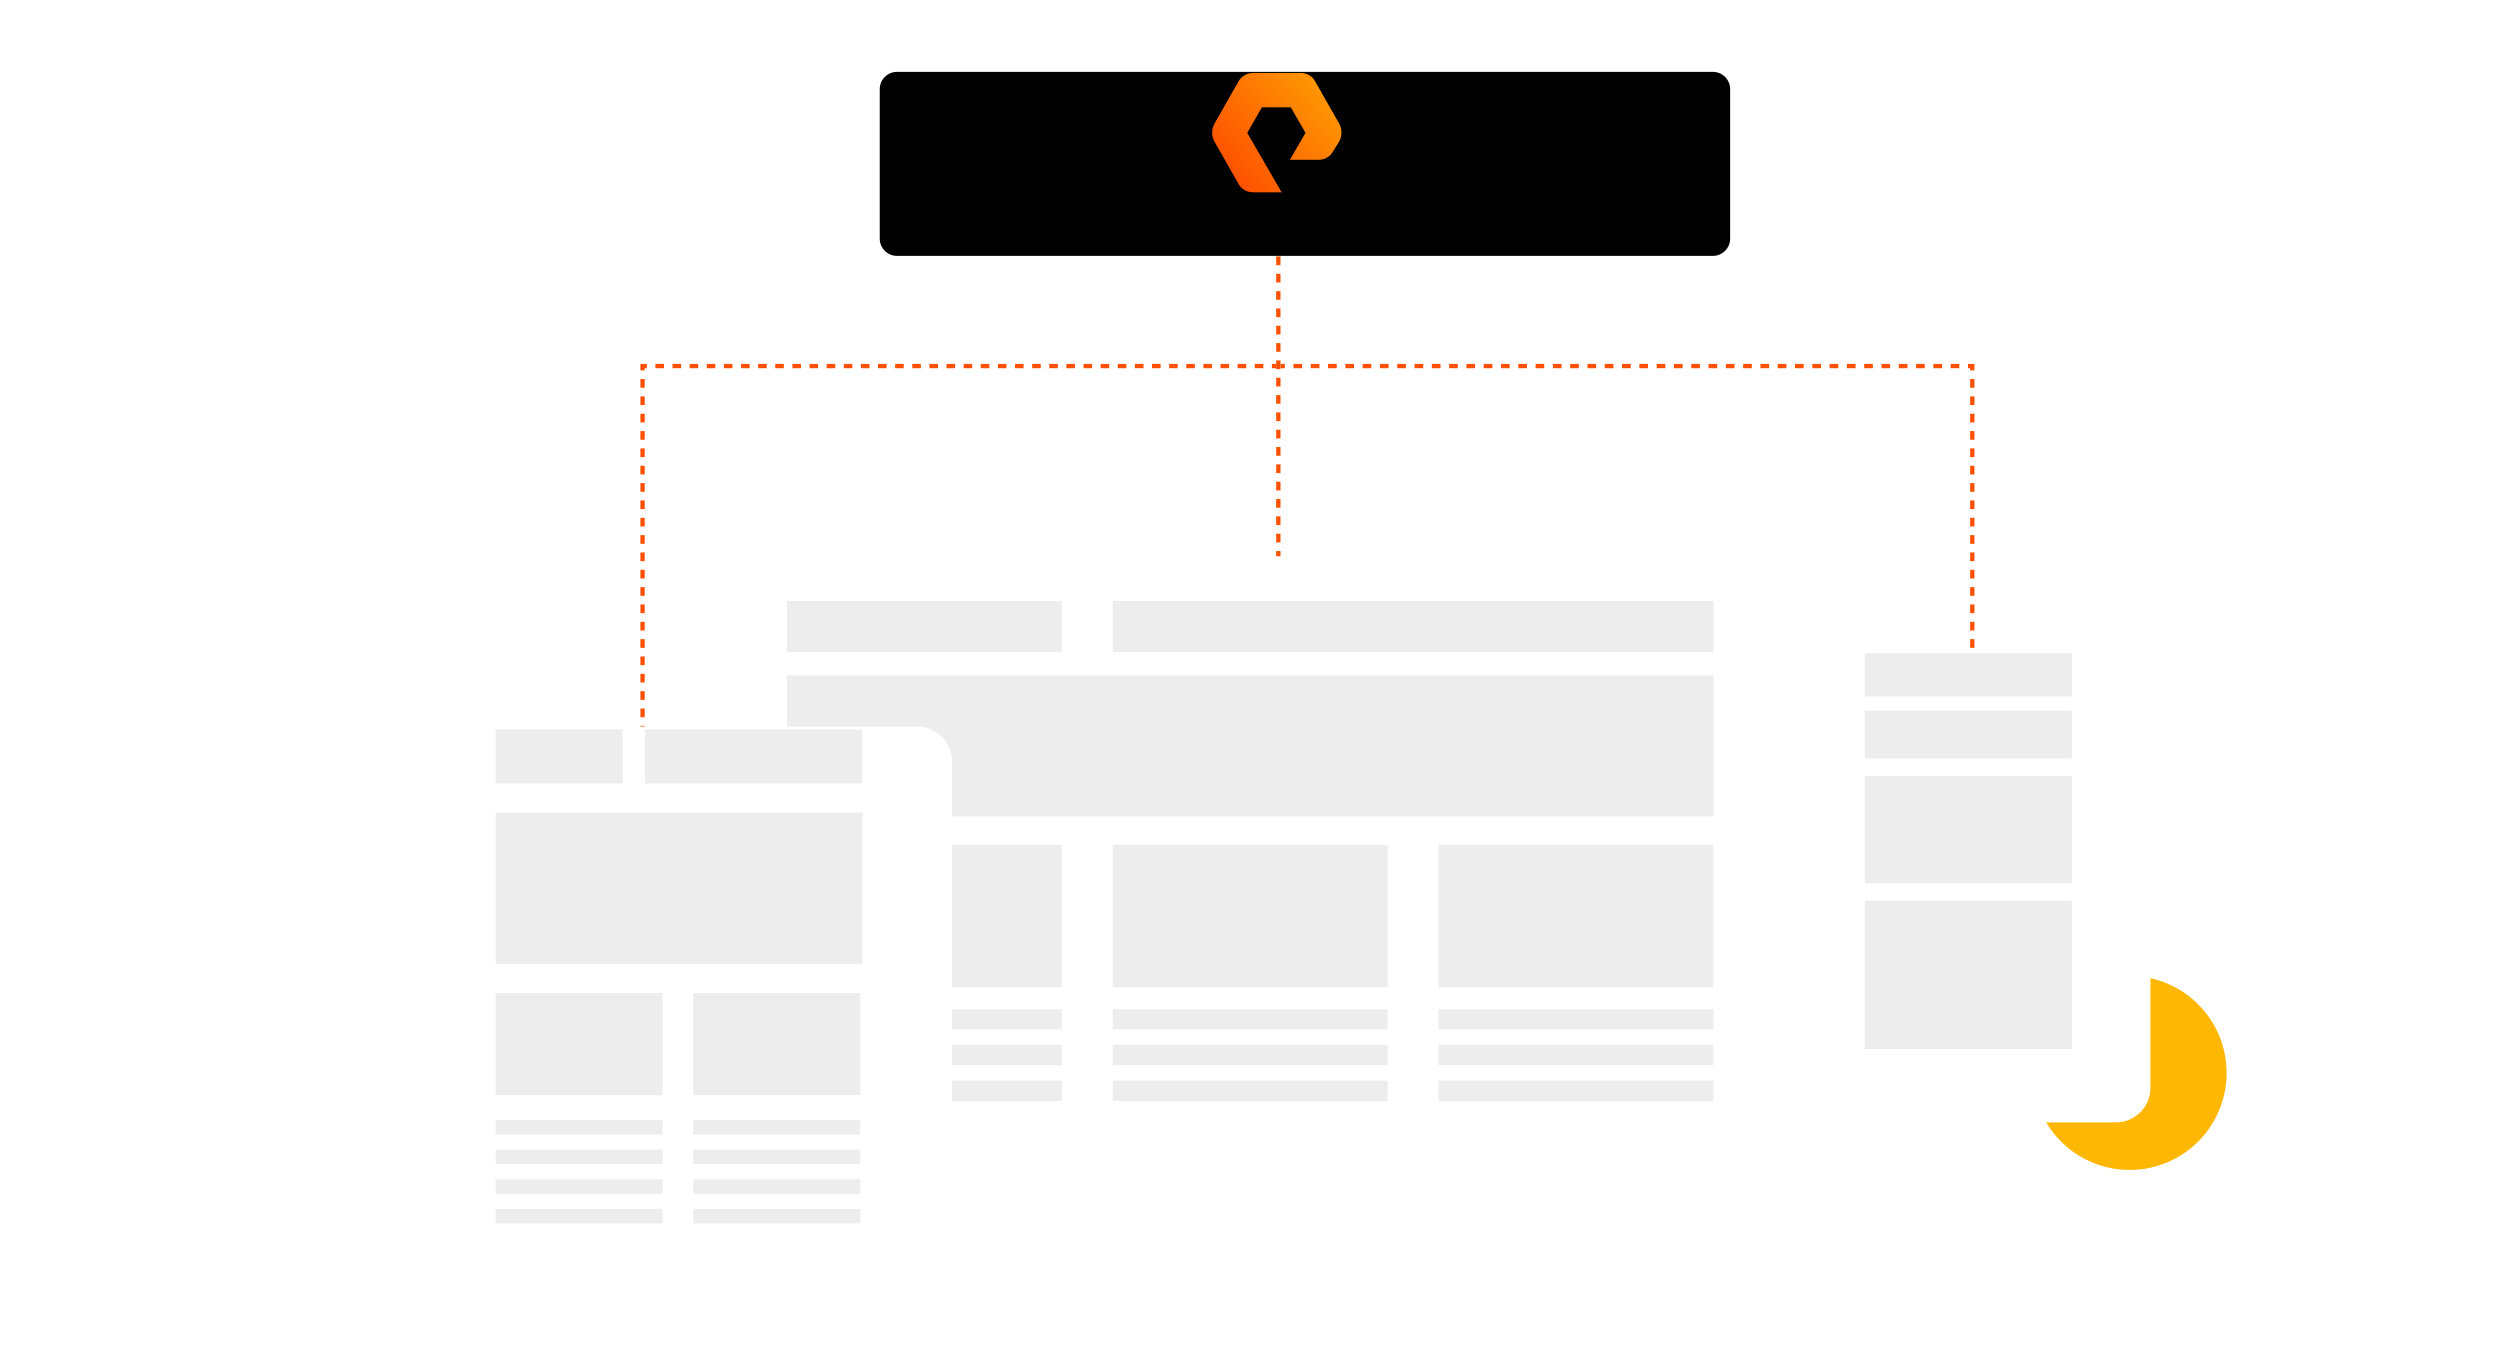 <svg width="800" height="436" viewBox="0 0 800 436" fill="none" xmlns="http://www.w3.org/2000/svg">
<path fill-rule="evenodd" clip-rule="evenodd" d="M408.379 55.758H409.758V57.114H408.379V55.758ZM408.379 59.909H409.758V62.656H408.379V59.909ZM408.379 65.444H409.758V68.207H408.379V65.444ZM408.379 70.98H409.758V73.758H408.379V70.98ZM408.379 76.523H409.758V79.306H408.379V76.523ZM408.379 82.068H409.758V84.852H408.379V82.068ZM408.379 87.613H409.758V90.395H408.379V87.613ZM408.379 93.159H409.758V95.938H408.379V93.159ZM408.379 98.705H409.758V101.481H408.379V98.705ZM408.379 104.251H409.758V107.025H408.379V104.251ZM408.379 109.796H409.758V112.569H408.379V109.796ZM408.379 115.342H409.758V118.113H408.379V115.342ZM408.379 120.886H409.758V123.659H408.379V120.886ZM408.379 126.43H409.758V129.204H408.379V126.43ZM408.379 131.973H409.758V134.75H408.379V131.973ZM408.379 137.515H409.758V140.296H408.379V137.515ZM408.379 143.057H409.758V145.842H408.379V143.057ZM408.379 148.601H409.758V151.387H408.379V148.601ZM408.379 154.144H409.758V156.933H408.379V154.144ZM408.379 159.686H409.758V162.479H408.379V159.686ZM408.379 165.235H409.758V168.023H408.379V165.235ZM408.379 170.788H409.758V173.562H408.379V170.788ZM408.379 176.343H409.758V179.088H408.379V176.343ZM408.379 181.889H409.758V184.658H408.379V181.889ZM408.379 187.402H409.758V190.202H408.379V187.402ZM408.379 192.985H409.758V195.758H408.379V192.985ZM408.379 198.531H409.758V201.308H408.379V198.531ZM408.379 204.035H409.758V205.413H408.379V204.035Z" fill="#FE5000"/>
<path fill-rule="evenodd" clip-rule="evenodd" d="M204.931 116.449H206.99V117.829H206.31V118.526H204.931V116.449ZM212.47 117.829H209.73V116.449H212.47V117.829ZM217.95 117.829H215.21V116.449H217.95V117.829ZM223.43 117.829H220.69V116.449H223.43V117.829ZM228.91 117.829H226.17V116.449H228.91V117.829ZM234.39 117.829H231.65V116.449H234.39V117.829ZM239.87 117.829H237.13V116.449H239.87V117.829ZM245.35 117.829H242.61V116.449H245.35V117.829ZM250.83 117.829H248.09V116.449H250.83V117.829ZM256.31 117.829H253.57V116.449H256.31V117.829ZM261.79 117.829H259.05V116.449H261.79V117.829ZM267.27 117.829H264.53V116.449H267.27V117.829ZM272.75 117.829H270.01V116.449H272.75V117.829ZM278.23 117.829H275.49V116.449H278.23V117.829ZM283.71 117.829H280.97V116.449H283.71V117.829ZM289.19 117.829H286.45V116.449H289.19V117.829ZM294.67 117.829H291.93V116.449H294.67V117.829ZM300.15 117.829H297.41V116.449H300.15V117.829ZM305.63 117.829H302.89V116.449H305.63V117.829ZM311.11 117.829H308.37V116.449H311.11V117.829ZM316.59 117.829H313.85V116.449H316.59V117.829ZM322.07 117.829H319.33V116.449H322.07V117.829ZM327.55 117.829H324.81V116.449H327.55V117.829ZM333.03 117.829H330.29V116.449H333.03V117.829ZM338.509 117.829H335.77V116.449H338.509V117.829ZM343.989 117.829H341.249V116.449H343.989V117.829ZM349.469 117.829H346.729V116.449H349.469V117.829ZM354.949 117.829H352.209V116.449H354.949V117.829ZM360.429 117.829H357.689V116.449H360.429V117.829ZM365.909 117.829H363.169V116.449H365.909V117.829ZM371.389 117.829H368.649V116.449H371.389V117.829ZM376.869 117.829H374.129V116.449H376.869V117.829ZM382.349 117.829H379.609V116.449H382.349V117.829ZM387.829 117.829H385.089V116.449H387.829V117.829ZM393.309 117.829H390.569V116.449H393.309V117.829ZM398.789 117.829H396.049V116.449H398.789V117.829ZM404.269 117.829H401.529V116.449H404.269V117.829ZM408.379 117.829H407.009V116.449H408.379V117.829ZM206.31 121.3V124.075H204.931V121.3H206.31ZM206.31 126.849V129.623H204.931V126.849H206.31ZM206.31 132.398V135.172H204.931V132.398H206.31ZM206.31 137.946V140.72H204.931V137.946H206.31ZM206.31 143.495V146.269H204.931V143.495H206.31ZM206.31 149.043V151.818H204.931V149.043H206.31ZM206.31 154.592V157.366H204.931V154.592H206.31ZM206.31 160.14V162.915H204.931V160.14H206.31ZM206.31 165.689V168.463H204.931V165.689H206.31ZM206.31 171.238V174.012H204.931V171.238H206.31ZM206.31 176.786V179.56H204.931V176.786H206.31ZM206.31 182.335V185.109H204.931V182.335H206.31ZM206.31 187.883V190.658H204.931V187.883H206.31ZM206.31 193.432V196.206H204.931V193.432H206.31ZM206.31 198.981V201.755H204.931V198.981H206.31ZM206.31 204.529V207.303H204.931V204.529H206.31ZM206.31 210.078V212.852H204.931V210.078H206.31ZM206.31 215.626V218.401H204.931V215.626H206.31ZM206.31 221.175V223.949H204.931V221.175H206.31ZM206.31 226.724V229.498H204.931V226.724H206.31ZM206.31 232.272V235.046H204.931V232.272H206.31ZM206.31 237.821V239.208H204.931V237.821H206.31Z" fill="#FE5000"/>
<path fill-rule="evenodd" clip-rule="evenodd" d="M631.827 116.449H629.754V117.829H630.448V118.526H631.827V116.449ZM624.219 117.829H626.987V116.449H624.219V117.829ZM618.685 117.829H621.452V116.449H618.685V117.829ZM613.15 117.829H615.918V116.449H613.15V117.829ZM607.616 117.829H610.383V116.449H607.616V117.829ZM602.081 117.829H604.849V116.449H602.081V117.829ZM596.547 117.829H599.314V116.449H596.547V117.829ZM591.012 117.829H593.78V116.449H591.012V117.829ZM585.478 117.829H588.245V116.449H585.478V117.829ZM579.944 117.829H582.711V116.449H579.944V117.829ZM574.409 117.829H577.176V116.449H574.409V117.829ZM568.875 117.829H571.642V116.449H568.875V117.829ZM563.34 117.829H566.107V116.449H563.34V117.829ZM557.806 117.829H560.573V116.449H557.806V117.829ZM552.271 117.829H555.038V116.449H552.271V117.829ZM546.737 117.829H549.504V116.449H546.737V117.829ZM541.202 117.829H543.969V116.449H541.202V117.829ZM535.668 117.829H538.435V116.449H535.668V117.829ZM530.133 117.829H532.9V116.449H530.133V117.829ZM524.599 117.829H527.366V116.449H524.599V117.829ZM519.064 117.829H521.832V116.449H519.064V117.829ZM513.53 117.829H516.297V116.449H513.53V117.829ZM507.995 117.829H510.763V116.449H507.995V117.829ZM502.461 117.829H505.228V116.449H502.461V117.829ZM496.926 117.829H499.694V116.449H496.926V117.829ZM491.392 117.829H494.159V116.449H491.392V117.829ZM485.857 117.829H488.625V116.449H485.857V117.829ZM480.323 117.829H483.09V116.449H480.323V117.829ZM474.788 117.829H477.556V116.449H474.788V117.829ZM469.254 117.829H472.021V116.449H469.254V117.829ZM463.719 117.829H466.487V116.449H463.719V117.829ZM458.185 117.829H460.952V116.449H458.185V117.829ZM452.651 117.829H455.418V116.449H452.651V117.829ZM447.116 117.829H449.883V116.449H447.116V117.829ZM441.582 117.829H444.349V116.449H441.582V117.829ZM436.047 117.829H438.814V116.449H436.047V117.829ZM430.513 117.829H433.28V116.449H430.513V117.829ZM424.978 117.829H427.745V116.449H424.978V117.829ZM419.444 117.829H422.211V116.449H419.444V117.829ZM413.909 117.829H416.676V116.449H413.909V117.829ZM409.758 117.829H411.142V116.449H409.758V117.829ZM630.448 121.3V124.075H631.827V121.3H630.448ZM630.448 126.849V129.623H631.827V126.849H630.448ZM630.448 132.398V135.172H631.827V132.398H630.448ZM630.448 137.946V140.72H631.827V137.946H630.448ZM630.448 143.495V146.269H631.827V143.495H630.448ZM630.448 149.043V151.818H631.827V149.043H630.448ZM630.448 154.592V157.366H631.827V154.592H630.448ZM630.448 160.14V162.915H631.827V160.14H630.448ZM630.448 165.689V168.463H631.827V165.689H630.448ZM630.448 171.238V174.012H631.827V171.238H630.448ZM630.448 176.786V179.56H631.827V176.786H630.448ZM630.448 182.335V185.109H631.827V182.335H630.448ZM630.448 187.883V190.658H631.827V187.883H630.448ZM630.448 193.432V196.206H631.827V193.432H630.448ZM630.448 198.981V201.755H631.827V198.981H630.448ZM630.448 204.529V207.303H631.827V204.529H630.448ZM630.448 210.078V212.852H631.827V210.078H630.448ZM630.448 215.626V218.401H631.827V215.626H630.448ZM630.448 221.175V223.949H631.827V221.175H630.448ZM630.448 226.724V229.498H631.827V226.724H630.448ZM630.448 232.272V235.046H631.827V232.272H630.448ZM630.448 237.821V239.208H631.827V237.821H630.448Z" fill="#FE5000"/>
<g filter="url(#filter0_d)">
<path d="M272.518 18.517C272.518 15.47 274.988 13 278.035 13H539.128C542.175 13 544.645 15.47 544.645 18.517V66.364C544.645 69.411 542.175 71.881 539.128 71.881H278.035C274.988 71.881 272.518 69.411 272.518 66.364V18.517Z" fill="black"/>
</g>
<path fill-rule="evenodd" clip-rule="evenodd" d="M410.122 61.539H400.879C398.971 61.539 397.211 60.499 396.33 58.864L388.554 45.192C387.673 43.557 387.673 41.476 388.554 39.693L396.33 26.021C397.211 24.386 399.118 23.346 400.879 23.346H416.285C418.192 23.346 419.953 24.386 420.833 26.021L428.609 39.693C429.49 41.328 429.49 43.408 428.609 45.192L426.555 48.461C425.675 50.096 423.914 51.136 422.007 51.136H412.763L417.752 42.517L413.057 34.343H403.813L399.118 42.517L410.122 61.539Z" fill="url(#paint0_linear)"/>
<g filter="url(#filter1_d)">
<path d="M232.128 178.517C232.128 175.47 234.598 173 237.645 173H563.204C566.251 173 568.721 175.47 568.721 178.517V372.896C568.721 375.943 566.251 378.413 563.204 378.413H237.645C234.598 378.413 232.128 375.943 232.128 372.896V178.517Z" fill="white"/>
<path d="M209.756 371.659C209.756 370.897 210.373 370.279 211.135 370.279H590.73C591.492 370.279 592.109 370.897 592.109 371.659V377.035C592.109 377.797 591.492 378.414 590.73 378.414H211.135C210.373 378.414 209.756 377.797 209.756 377.035V371.659Z" fill="white"/>
</g>
<path d="M339.798 192.311H251.827V208.663H339.798V192.311Z" fill="#EDEDED"/>
<path d="M548.38 192.311H356.078V208.663H548.38V192.311Z" fill="#EDEDED"/>
<path d="M548.379 216.129H251.827V261.252H548.379V216.129Z" fill="#EDEDED"/>
<path d="M339.798 270.344H251.827V315.942H339.798V270.344Z" fill="#EDEDED"/>
<path d="M444.049 270.344H356.078V315.942H444.049V270.344Z" fill="#EDEDED"/>
<path d="M548.299 270.344H460.328V315.942H548.299V270.344Z" fill="#EDEDED"/>
<path d="M339.798 322.93H251.827V329.444H339.798V322.93Z" fill="#EDEDED"/>
<path d="M339.798 334.328H251.827V340.842H339.798V334.328Z" fill="#EDEDED"/>
<path d="M339.798 345.797H251.827V352.311H339.798V345.797Z" fill="#EDEDED"/>
<path d="M444.049 322.93H356.078V329.444H444.049V322.93Z" fill="#EDEDED"/>
<path d="M444.049 334.328H356.078V340.842H444.049V334.328Z" fill="#EDEDED"/>
<path d="M444.049 345.797H356.078V352.311H444.049V345.797Z" fill="#EDEDED"/>
<path d="M548.299 322.93H460.328V329.444H548.299V322.93Z" fill="#EDEDED"/>
<path d="M548.299 334.328H460.328V340.842H548.299V334.328Z" fill="#EDEDED"/>
<path d="M548.299 345.797H460.328V352.311H548.299V345.797Z" fill="#EDEDED"/>
<g filter="url(#filter2_d)">
<path d="M147 230.521C147 224.427 151.94 219.486 158.034 219.486H276.588C282.682 219.486 287.622 224.427 287.622 230.521V390.912C287.622 397.006 282.682 401.947 276.588 401.947H158.034C151.94 401.947 147 397.006 147 390.912V230.521Z" fill="white"/>
</g>
<path d="M199.249 233.432H158.621V250.698H199.249V233.432Z" fill="#EDEDED"/>
<path d="M275.926 233.432H206.415V250.698H275.926V233.432Z" fill="#EDEDED"/>
<path d="M276 259.998H158.621V308.551H276V259.998Z" fill="#EDEDED"/>
<path d="M212.029 317.771H158.621V350.46H212.029V317.771Z" fill="#EDEDED"/>
<path d="M275.263 317.771H221.855V350.46H275.263V317.771Z" fill="#EDEDED"/>
<path d="M212.029 358.43H158.621V363.078H212.029V358.43Z" fill="#EDEDED"/>
<path d="M212.029 367.875H158.621V372.524H212.029V367.875Z" fill="#EDEDED"/>
<path d="M212.029 377.393H158.621V382.041H212.029V377.393Z" fill="#EDEDED"/>
<path d="M212.029 386.838H158.621V391.487H212.029V386.838Z" fill="#EDEDED"/>
<path d="M275.263 358.43H221.855V363.078H275.263V358.43Z" fill="#EDEDED"/>
<path d="M275.264 367.875H221.856V372.524H275.264V367.875Z" fill="#EDEDED"/>
<path d="M275.264 377.393H221.856V382.041H275.264V377.393Z" fill="#EDEDED"/>
<path d="M275.264 386.838H221.856V391.487H275.264V386.838Z" fill="#EDEDED"/>
<path d="M712.517 343.345C712.517 360.485 698.623 374.38 681.483 374.38C664.343 374.38 650.448 360.485 650.448 343.345C650.448 326.205 664.343 312.311 681.483 312.311C698.623 312.311 712.517 326.205 712.517 343.345Z" fill="#FEB804"/>
<g filter="url(#filter3_d)">
<path d="M588.624 209.603C588.624 203.509 593.564 198.568 599.659 198.568H660.104C666.198 198.568 671.138 203.509 671.138 209.603V335.129C671.138 341.223 666.198 346.164 660.103 346.164H599.659C593.564 346.164 588.624 341.223 588.624 335.129V209.603Z" fill="white"/>
</g>
<path d="M663.002 209.029H596.759V222.834H663.002V209.029Z" fill="#EDEDED"/>
<path d="M663.003 227.436H596.76V242.684H663.003V227.436Z" fill="#EDEDED"/>
<path d="M663.003 248.277H596.76V282.653H663.003V248.277Z" fill="#EDEDED"/>
<path d="M663.003 288.156H596.76V335.705H663.003V288.156Z" fill="#EDEDED"/>
<defs>
<filter id="filter0_d" x="258.518" y="0" width="318.128" height="104.881" filterUnits="userSpaceOnUse" color-interpolation-filters="sRGB">
<feFlood flood-opacity="0" result="BackgroundImageFix"/>
<feColorMatrix in="SourceAlpha" type="matrix" values="0 0 0 0 0 0 0 0 0 0 0 0 0 0 0 0 0 0 127 0"/>
<feOffset dx="9" dy="10"/>
<feGaussianBlur stdDeviation="11.5"/>
<feColorMatrix type="matrix" values="0 0 0 0 0 0 0 0 0 0 0 0 0 0 0 0 0 0 0.52 0"/>
<feBlend mode="multiply" in2="BackgroundImageFix" result="effect1_dropShadow"/>
<feBlend mode="normal" in="SourceGraphic" in2="effect1_dropShadow" result="shape"/>
</filter>
<filter id="filter1_d" x="174.756" y="138" width="462.353" height="285.414" filterUnits="userSpaceOnUse" color-interpolation-filters="sRGB">
<feFlood flood-opacity="0" result="BackgroundImageFix"/>
<feColorMatrix in="SourceAlpha" type="matrix" values="0 0 0 0 0 0 0 0 0 0 0 0 0 0 0 0 0 0 127 0"/>
<feOffset dx="5" dy="5"/>
<feGaussianBlur stdDeviation="20"/>
<feColorMatrix type="matrix" values="0 0 0 0 0 0 0 0 0 0 0 0 0 0 0 0 0 0 0.1 0"/>
<feBlend mode="normal" in2="BackgroundImageFix" result="effect1_dropShadow"/>
<feBlend mode="normal" in="SourceGraphic" in2="effect1_dropShadow" result="shape"/>
</filter>
<filter id="filter2_d" x="143" y="211.486" width="182.622" height="224.46" filterUnits="userSpaceOnUse" color-interpolation-filters="sRGB">
<feFlood flood-opacity="0" result="BackgroundImageFix"/>
<feColorMatrix in="SourceAlpha" type="matrix" values="0 0 0 0 0 0 0 0 0 0 0 0 0 0 0 0 0 0 127 0"/>
<feOffset dx="17" dy="13"/>
<feGaussianBlur stdDeviation="10.5"/>
<feColorMatrix type="matrix" values="0 0 0 0 0 0 0 0 0 0 0 0 0 0 0 0 0 0 0.15 0"/>
<feBlend mode="normal" in2="BackgroundImageFix" result="effect1_dropShadow"/>
<feBlend mode="normal" in="SourceGraphic" in2="effect1_dropShadow" result="shape"/>
</filter>
<filter id="filter3_d" x="584.624" y="190.568" width="124.514" height="189.595" filterUnits="userSpaceOnUse" color-interpolation-filters="sRGB">
<feFlood flood-opacity="0" result="BackgroundImageFix"/>
<feColorMatrix in="SourceAlpha" type="matrix" values="0 0 0 0 0 0 0 0 0 0 0 0 0 0 0 0 0 0 127 0"/>
<feOffset dx="17" dy="13"/>
<feGaussianBlur stdDeviation="10.5"/>
<feColorMatrix type="matrix" values="0 0 0 0 0 0 0 0 0 0 0 0 0 0 0 0 0 0 0.15 0"/>
<feBlend mode="normal" in2="BackgroundImageFix" result="effect1_dropShadow"/>
<feBlend mode="normal" in="SourceGraphic" in2="effect1_dropShadow" result="shape"/>
</filter>
<linearGradient id="paint0_linear" x1="441.726" y1="20.464" x2="395.482" y2="59.006" gradientUnits="userSpaceOnUse">
<stop stop-color="#FEB804"/>
<stop offset="1" stop-color="#FE5000"/>
</linearGradient>
</defs>
</svg>
